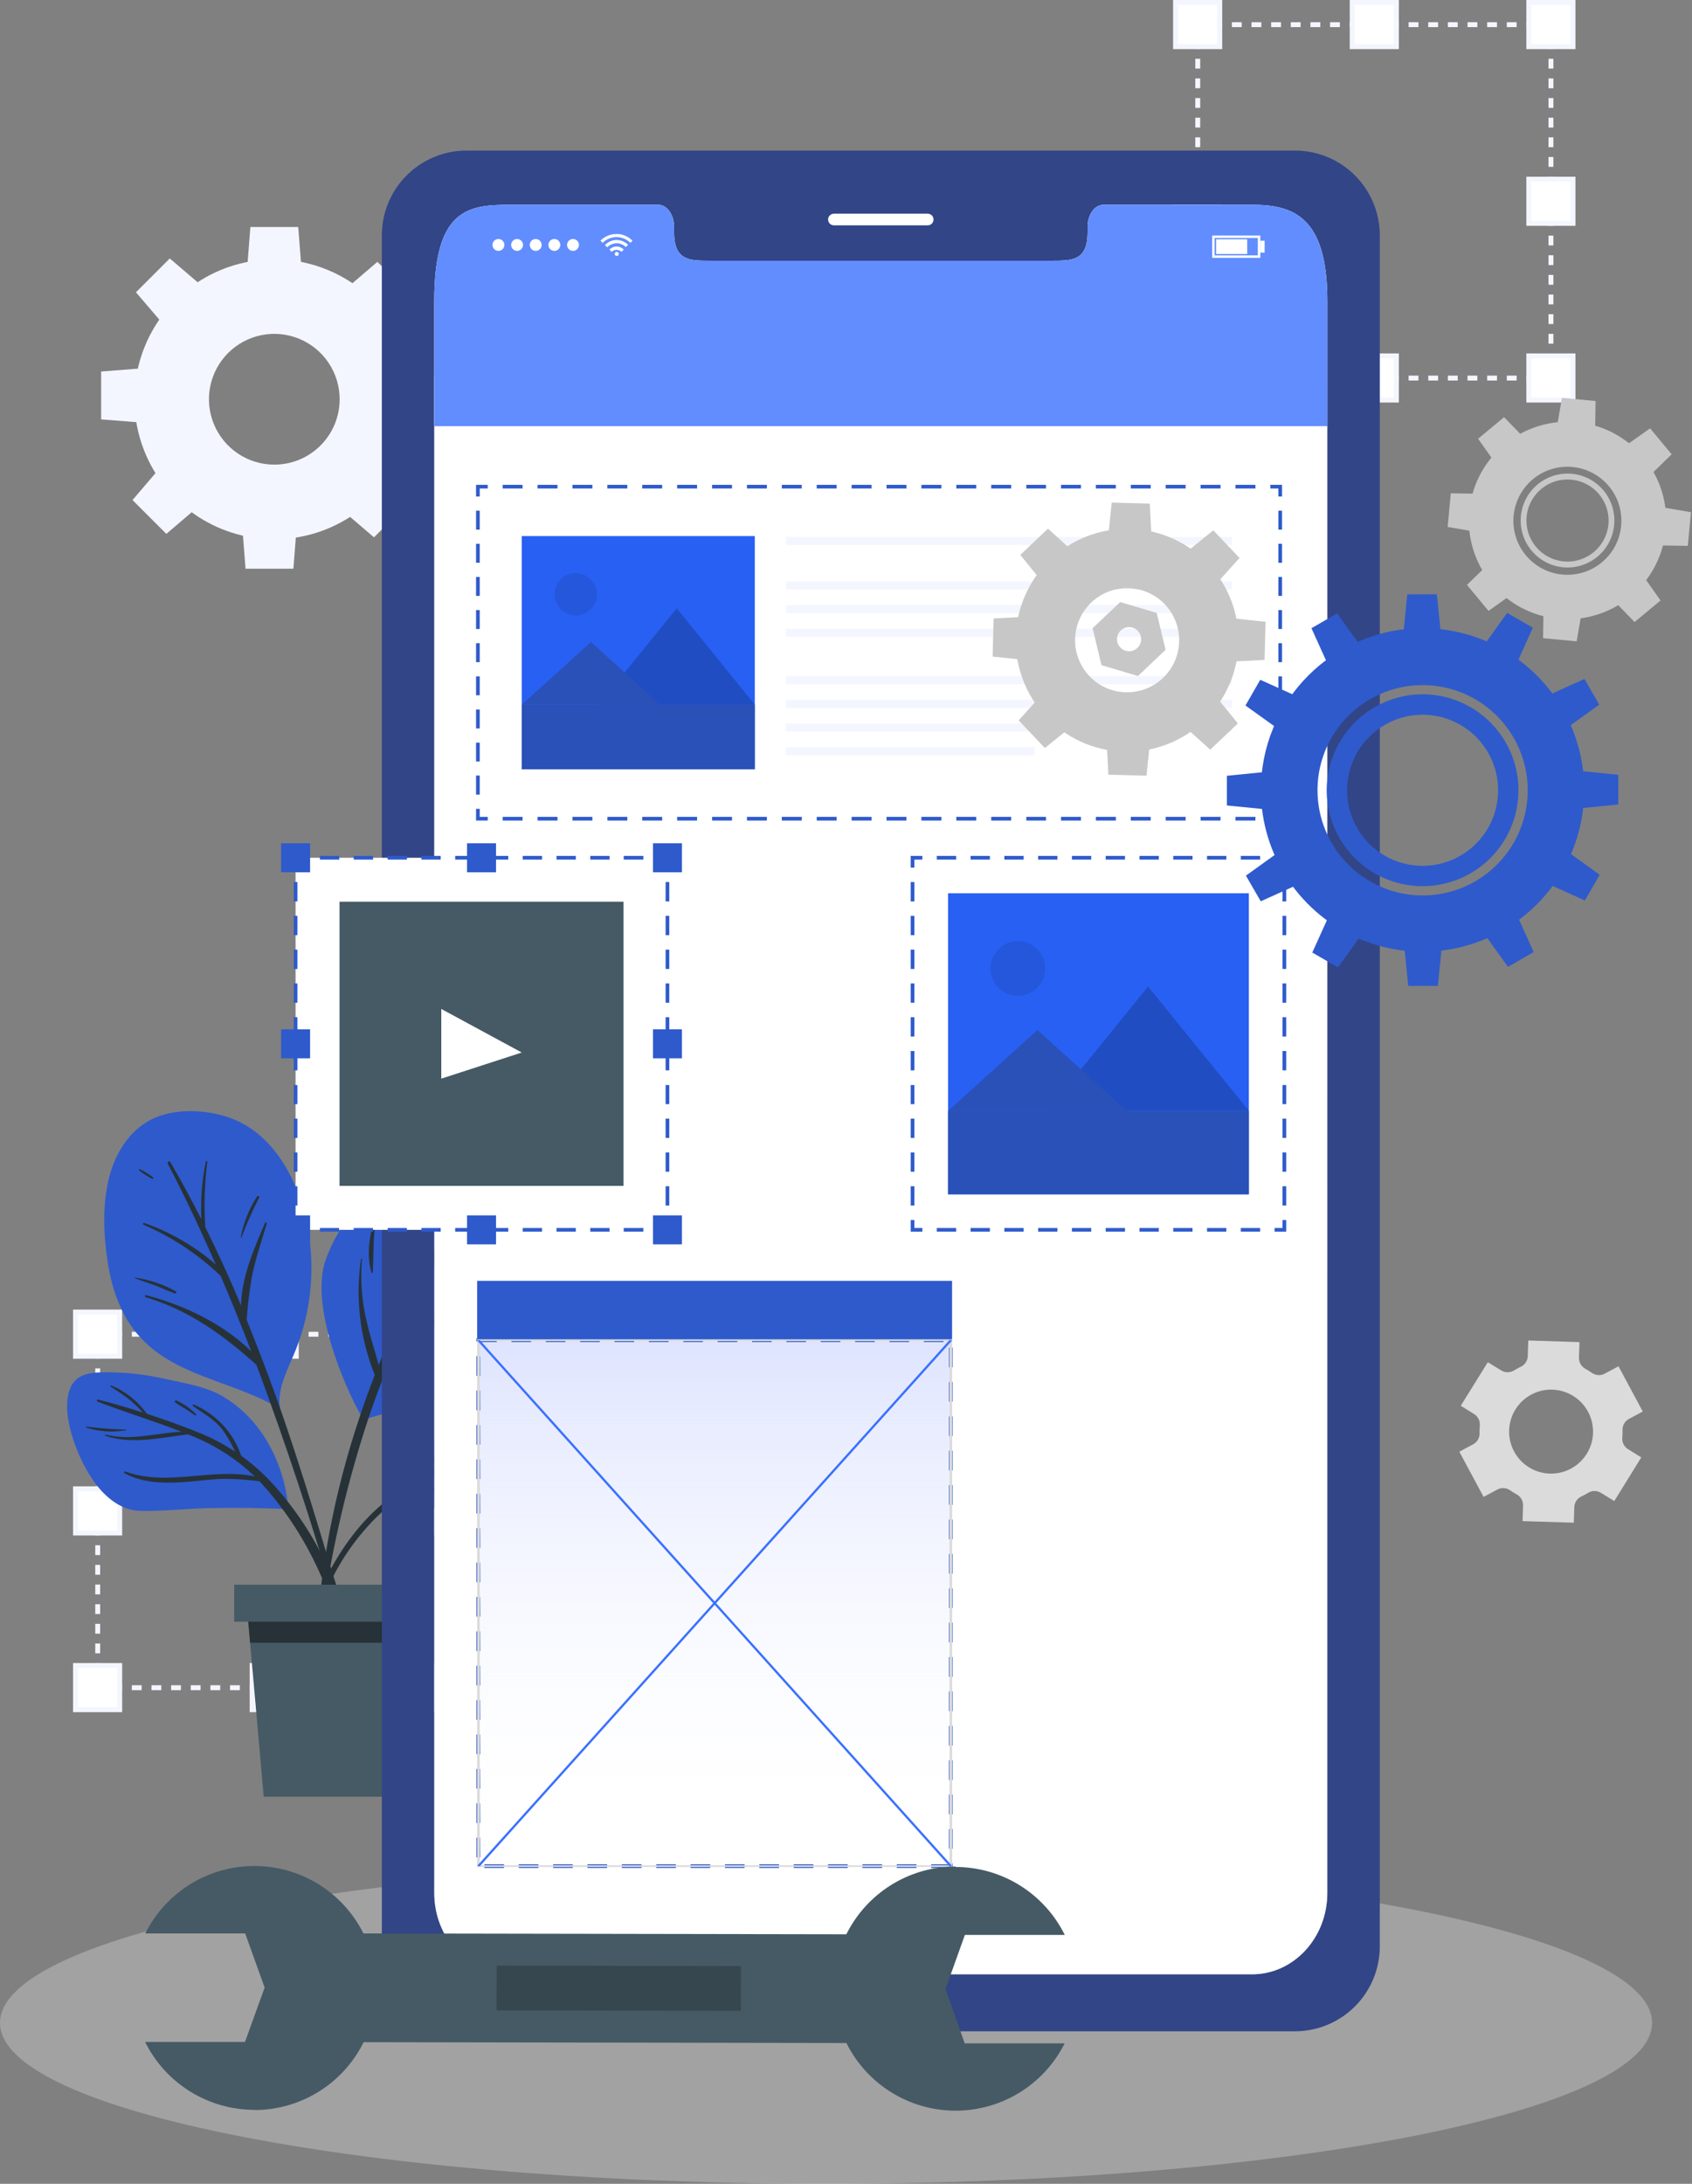 <svg width="445" height="574" viewBox="0 0 445 574" fill="none" xmlns="http://www.w3.org/2000/svg">
<rect x="0" y="0" width="445" height="574" fill="#808080" stroke="none"/>
<path d="M424.56 394.536L431.661 383.07L428.162 380.901C427.658 380.584 427.252 380.134 426.987 379.601C426.723 379.068 426.611 378.472 426.664 377.879C426.731 377.21 426.753 376.537 426.729 375.865C426.711 375.272 426.859 374.687 427.155 374.174C427.452 373.66 427.885 373.24 428.407 372.96L432.049 371.01L425.67 359.118L422.029 361.067C421.507 361.347 420.918 361.475 420.327 361.439C419.737 361.402 419.168 361.202 418.685 360.861C418.132 360.472 417.559 360.114 416.967 359.789C416.445 359.508 416.01 359.088 415.711 358.575C415.413 358.062 415.262 357.477 415.276 356.884L415.405 352.765L401.937 352.339L401.808 356.483C401.782 357.077 401.593 357.652 401.26 358.144C400.927 358.637 400.464 359.027 399.923 359.273C399.626 359.415 399.329 359.557 399.045 359.724C398.761 359.892 398.464 360.034 398.18 360.215C397.677 360.525 397.098 360.689 396.508 360.689C395.917 360.689 395.338 360.525 394.835 360.215L391.297 358.046L384.183 369.499L387.708 371.681C388.21 371.998 388.615 372.449 388.877 372.982C389.14 373.515 389.249 374.111 389.193 374.703C389.133 375.372 389.111 376.045 389.128 376.717C389.143 377.309 388.994 377.893 388.698 378.406C388.402 378.919 387.97 379.34 387.45 379.622L383.808 381.572L390.187 393.451L393.828 391.502C394.351 391.224 394.941 391.098 395.532 391.137C396.122 391.175 396.69 391.378 397.173 391.721C397.722 392.103 398.291 392.456 398.877 392.78C399.402 393.059 399.838 393.478 400.137 393.992C400.435 394.505 400.585 395.092 400.569 395.685L400.439 399.817L413.92 400.23L414.049 396.098C414.076 395.508 414.265 394.937 414.595 394.447C414.926 393.958 415.384 393.568 415.921 393.322L416.825 392.87L417.677 392.38C418.184 392.066 418.767 391.901 419.362 391.901C419.958 391.901 420.541 392.066 421.047 392.38L424.56 394.536ZM413.145 386.027C411.22 387.057 409.033 387.493 406.861 387.281C404.688 387.068 402.627 386.216 400.939 384.833C399.25 383.449 398.01 381.596 397.374 379.507C396.738 377.419 396.736 375.189 397.368 373.099C398 371.009 399.236 369.154 400.922 367.767C402.608 366.38 404.668 365.524 406.84 365.308C409.012 365.091 411.2 365.523 413.127 366.55C415.053 367.576 416.633 369.151 417.664 371.074C418.352 372.352 418.78 373.753 418.925 375.197C419.07 376.641 418.929 378.1 418.509 379.489C418.089 380.878 417.399 382.17 416.479 383.292C415.558 384.414 414.425 385.344 413.145 386.027Z" fill="#DBDBDB"/>
<path d="M72.144 68.164C64.868 68.164 57.755 70.322 51.706 74.364C45.656 78.406 40.941 84.151 38.157 90.874C35.372 97.596 34.644 104.992 36.063 112.128C37.483 119.264 40.986 125.819 46.131 130.964C51.276 136.109 57.831 139.612 64.967 141.032C72.103 142.451 79.499 141.723 86.222 138.938C92.944 136.154 98.689 131.439 102.731 125.389C106.773 119.34 108.931 112.227 108.931 104.951C108.933 100.12 107.982 95.335 106.134 90.871C104.286 86.407 101.576 82.351 98.16 78.935C94.744 75.519 90.688 72.809 86.224 70.961C81.76 69.113 76.975 68.162 72.144 68.164ZM72.144 122.125C68.744 122.125 65.421 121.116 62.594 119.227C59.768 117.338 57.565 114.654 56.264 111.512C54.964 108.371 54.624 104.915 55.288 101.581C55.953 98.247 57.591 95.184 59.996 92.781C62.401 90.378 65.464 88.743 68.799 88.081C72.133 87.419 75.589 87.761 78.73 89.064C81.87 90.367 84.553 92.572 86.44 95.4C88.327 98.228 89.332 101.552 89.33 104.951C89.33 107.208 88.885 109.442 88.022 111.526C87.158 113.611 85.891 115.504 84.295 117.099C82.699 118.694 80.805 119.959 78.72 120.821C76.635 121.684 74.4 122.126 72.144 122.125Z" fill="#F4F6FF"/>
<path d="M79.219 69.688H65.068L65.855 59.668H78.432L79.219 69.688Z" fill="#F4F6FF"/>
<path d="M52.285 74.453L42.29 84.46L35.757 76.828L44.653 67.932L52.285 74.453Z" fill="#F4F6FF"/>
<path d="M36.622 96.868V111.02L26.602 110.233V97.656L36.622 96.868Z" fill="#F4F6FF"/>
<path d="M41.386 123.79L51.394 133.797L43.749 140.331L34.853 131.435L41.386 123.79Z" fill="#F4F6FF"/>
<path d="M63.802 139.466H77.941L77.166 149.486H64.577L63.802 139.466Z" fill="#F4F6FF"/>
<path d="M90.724 134.701L100.731 124.694L107.265 132.338L98.356 141.235L90.724 134.701Z" fill="#F4F6FF"/>
<path d="M106.4 112.286V98.147L116.407 98.921V111.511L106.4 112.286Z" fill="#F4F6FF"/>
<path d="M101.635 85.363L91.628 75.356L99.26 68.823L108.156 77.732L101.635 85.363Z" fill="#F4F6FF"/>
<path d="M408.561 100.019H406.624V98.728H407.27V98.082H408.561V100.019Z" fill="#F4F6FF"/>
<path d="M404.042 100.019H401.46V98.728H404.042V100.019ZM398.877 100.019H396.295V98.728H398.877V100.019ZM393.712 100.019H391.13V98.728H393.712V100.019ZM388.547 100.019H385.965V98.728H388.547V100.019ZM383.382 100.019H380.8V98.728H383.382V100.019ZM378.217 100.019H375.635V98.728H378.217V100.019ZM373.052 100.019H370.47V98.728H373.052V100.019ZM367.888 100.019H365.305V98.728H367.888V100.019ZM362.723 100.019H360.14V98.728H362.723V100.019ZM357.558 100.019H354.975V98.728H357.558V100.019ZM352.393 100.019H349.81V98.728H352.393V100.019ZM347.228 100.019H344.645V98.728H347.228V100.019ZM342.063 100.019H339.48V98.728H342.063V100.019ZM336.898 100.019H334.315V98.728H336.898V100.019ZM331.733 100.019H329.151V98.728H331.733V100.019ZM326.568 100.019H323.986V98.728H326.568V100.019ZM321.403 100.019H318.821V98.728H321.403V100.019Z" fill="#F4F6FF"/>
<path d="M316.303 100.019H314.366V98.082H315.657V98.728H316.303V100.019Z" fill="#F4F6FF"/>
<path d="M315.657 95.499H314.366V92.917H315.657V95.499ZM315.657 90.335H314.366V87.752H315.657V90.335ZM315.657 85.17H314.366V82.587H315.657V85.17ZM315.657 80.005H314.366V77.422H315.657V80.005ZM315.657 74.84H314.366V72.257H315.657V74.84ZM315.657 69.675H314.366V67.092H315.657V69.675ZM315.657 64.51H314.366V61.928H315.657V64.51ZM315.657 59.345H314.366V56.763H315.657V59.345ZM315.657 54.18H314.366V51.598H315.657V54.18ZM315.657 49.015H314.366V46.433H315.657V49.015ZM315.657 43.85H314.366V41.268H315.657V43.85ZM315.657 38.685H314.366V36.103H315.657V38.685ZM315.657 33.52H314.366V30.938H315.657V33.52ZM315.657 28.355H314.366V25.773H315.657V28.355ZM315.657 23.191H314.366V20.608H315.657V23.191ZM315.657 18.026H314.366V15.443H315.657V18.026ZM315.657 12.861H314.366V10.278H315.657V12.861Z" fill="#F4F6FF"/>
<path d="M315.657 7.773H314.366V5.836H316.303V7.128H315.657V7.773Z" fill="#F4F6FF"/>
<path d="M404.042 7.128H401.46V5.836H404.042V7.128ZM398.877 7.128H396.295V5.836H398.877V7.128ZM393.712 7.128H391.13V5.836H393.712V7.128ZM388.547 7.128H385.965V5.836H388.547V7.128ZM383.382 7.128H380.8V5.836H383.382V7.128ZM378.217 7.128H375.635V5.836H378.217V7.128ZM373.052 7.128H370.47V5.836H373.052V7.128ZM367.888 7.128H365.305V5.836H367.888V7.128ZM362.723 7.128H360.14V5.836H362.723V7.128ZM357.558 7.128H354.975V5.836H357.558V7.128ZM352.393 7.128H349.81V5.836H352.393V7.128ZM347.228 7.128H344.645V5.836H347.228V7.128ZM342.063 7.128H339.48V5.836H342.063V7.128ZM336.898 7.128H334.315V5.836H336.898V7.128ZM331.733 7.128H329.151V5.836H331.733V7.128ZM326.568 7.128H323.986V5.836H326.568V7.128ZM321.403 7.128H318.821V5.836H321.403V7.128Z" fill="#F4F6FF"/>
<path d="M408.561 7.773H407.27V7.128H406.624V5.836H408.561V7.773Z" fill="#F4F6FF"/>
<path d="M408.548 95.499H407.257V92.917H408.548V95.499ZM408.548 90.335H407.257V87.752H408.548V90.335ZM408.548 85.17H407.257V82.587H408.548V85.17ZM408.548 80.005H407.257V77.422H408.548V80.005ZM408.548 74.84H407.257V72.257H408.548V74.84ZM408.548 69.675H407.257V67.092H408.548V69.675ZM408.548 64.51H407.257V61.928H408.548V64.51ZM408.548 59.345H407.257V56.763H408.548V59.345ZM408.548 54.18H407.257V51.598H408.548V54.18ZM408.548 49.015H407.257V46.433H408.548V49.015ZM408.548 43.85H407.257V41.268H408.548V43.85ZM408.548 38.685H407.257V36.103H408.548V38.685ZM408.548 33.52H407.257V30.938H408.548V33.52ZM408.548 28.355H407.257V25.773H408.548V28.355ZM408.548 23.191H407.257V20.608H408.548V23.191ZM408.548 18.026H407.257V15.443H408.548V18.026ZM408.548 12.861H407.257V10.278H408.548V12.861Z" fill="#F4F6FF"/>
<path d="M320.809 93.588H309.227V105.171H320.809V93.588Z" fill="white"/>
<path d="M321.442 105.804H308.529V92.891H321.442V105.804ZM309.821 104.512H320.151V94.183H309.821V104.512Z" fill="#F4F6FF"/>
<path d="M320.861 47.143H309.278V58.725H320.861V47.143Z" fill="white"/>
<path d="M321.442 59.358H308.529V46.446H321.442V59.358ZM309.821 58.067H320.151V47.737H309.821V58.067Z" fill="#F4F6FF"/>
<path d="M320.861 0.684H309.278V12.267H320.861V0.684Z" fill="white"/>
<path d="M321.442 12.912H308.529V0H321.442V12.912ZM309.821 11.621H320.151V1.291H309.821V11.621Z" fill="#F4F6FF"/>
<path d="M413.752 93.588H402.17V105.171H413.752V93.588Z" fill="white"/>
<path d="M414.346 105.804H401.434V92.891H414.346V105.804ZM402.725 104.512H413.055V94.183H402.725V104.512Z" fill="#F4F6FF"/>
<path d="M413.752 47.143H402.17V58.725H413.752V47.143Z" fill="white"/>
<path d="M414.346 59.358H401.434V46.446H414.346V59.358ZM402.725 58.067H413.055V47.737H402.725V58.067Z" fill="#F4F6FF"/>
<path d="M413.752 0.684H402.17V12.267H413.752V0.684Z" fill="white"/>
<path d="M414.346 12.912H401.434V0H414.346V12.912ZM402.725 11.621H413.055V1.291H402.725V11.621Z" fill="#F4F6FF"/>
<path d="M367.306 0.684H355.724V12.267H367.306V0.684Z" fill="white"/>
<path d="M367.9 12.912H354.988V0H367.9V12.912ZM356.279 11.621H366.609V1.291H356.279V11.621Z" fill="#F4F6FF"/>
<path d="M367.255 93.588H355.672V105.171H367.255V93.588Z" fill="white"/>
<path d="M367.9 105.804H354.988V92.891H367.9V105.804ZM356.279 104.512H366.609V94.183H356.279V104.512Z" fill="#F4F6FF"/>
<path d="M119.235 444.248H117.298V442.957H117.944V442.312H119.235V444.248Z" fill="#F4F6FF"/>
<path d="M114.728 444.249H112.146V442.957H114.728V444.249ZM109.563 444.249H106.981V442.957H109.563V444.249ZM104.399 444.249H101.816V442.957H104.399V444.249ZM99.234 444.249H96.651V442.957H99.234V444.249ZM94.069 444.249H91.486V442.957H94.069V444.249ZM88.904 444.249H86.321V442.957H88.904V444.249ZM83.739 444.249H81.156V442.957H83.739V444.249ZM78.574 444.249H75.991V442.957H78.574V444.249ZM73.409 444.249H70.826V442.957H73.409V444.249ZM68.244 444.249H65.662V442.957H68.244V444.249ZM63.079 444.249H60.497V442.957H63.079V444.249ZM57.914 444.249H55.332V442.957H57.914V444.249ZM52.749 444.249H50.167V442.957H52.749V444.249ZM47.584 444.249H45.002V442.957H47.584V444.249ZM42.419 444.249H39.837V442.957H42.419V444.249ZM37.255 444.249H34.672V442.957H37.255V444.249ZM32.09 444.249H29.507V442.957H32.09V444.249Z" fill="#F4F6FF"/>
<path d="M26.989 444.248H25.052V442.312H26.344V442.957H26.989V444.248Z" fill="#F4F6FF"/>
<path d="M26.344 439.729H25.052V437.147H26.344V439.729ZM26.344 434.564H25.052V431.982H26.344V434.564ZM26.344 429.399H25.052V426.817H26.344V429.399ZM26.344 424.234H25.052V421.652H26.344V424.234ZM26.344 419.07H25.052V416.487H26.344V419.07ZM26.344 413.905H25.052V411.322H26.344V413.905ZM26.344 408.74H25.052V406.157H26.344V408.74ZM26.344 403.575H25.052V400.992H26.344V403.575ZM26.344 398.41H25.052V395.827H26.344V398.41ZM26.344 393.245H25.052V390.662H26.344V393.245ZM26.344 388.08H25.052V385.497H26.344V388.08ZM26.344 382.915H25.052V380.333H26.344V382.915ZM26.344 377.75H25.052V375.168H26.344V377.75ZM26.344 372.585H25.052V370.003H26.344V372.585ZM26.344 367.42H25.052V364.838H26.344V367.42ZM26.344 362.255H25.052V359.673H26.344V362.255ZM26.344 357.09H25.052V354.508H26.344V357.09Z" fill="#F4F6FF"/>
<path d="M26.344 351.99H25.052V350.053H26.989V351.344H26.344V351.99Z" fill="#F4F6FF"/>
<path d="M114.728 351.344H112.146V350.053H114.728V351.344ZM109.563 351.344H106.981V350.053H109.563V351.344ZM104.399 351.344H101.816V350.053H104.399V351.344ZM99.234 351.344H96.651V350.053H99.234V351.344ZM94.069 351.344H91.486V350.053H94.069V351.344ZM88.904 351.344H86.321V350.053H88.904V351.344ZM83.739 351.344H81.156V350.053H83.739V351.344ZM78.574 351.344H75.991V350.053H78.574V351.344ZM73.409 351.344H70.826V350.053H73.409V351.344ZM68.244 351.344H65.662V350.053H68.244V351.344ZM63.079 351.344H60.497V350.053H63.079V351.344ZM57.914 351.344H55.332V350.053H57.914V351.344ZM52.749 351.344H50.167V350.053H52.749V351.344ZM47.584 351.344H45.002V350.053H47.584V351.344ZM42.419 351.344H39.837V350.053H42.419V351.344ZM37.255 351.344H34.672V350.053H37.255V351.344ZM32.09 351.344H29.507V350.053H32.09V351.344Z" fill="#F4F6FF"/>
<path d="M119.235 351.99H117.944V351.344H117.298V350.053H119.235V351.99Z" fill="#F4F6FF"/>
<path d="M119.235 439.729H117.944V437.147H119.235V439.729ZM119.235 434.564H117.944V431.982H119.235V434.564ZM119.235 429.399H117.944V426.817H119.235V429.399ZM119.235 424.234H117.944V421.652H119.235V424.234ZM119.235 419.07H117.944V416.487H119.235V419.07ZM119.235 413.905H117.944V411.322H119.235V413.905ZM119.235 408.74H117.944V406.157H119.235V408.74ZM119.235 403.575H117.944V400.992H119.235V403.575ZM119.235 398.41H117.944V395.827H119.235V398.41ZM119.235 393.245H117.944V390.662H119.235V393.245ZM119.235 388.08H117.944V385.497H119.235V388.08ZM119.235 382.915H117.944V380.333H119.235V382.915ZM119.235 377.75H117.944V375.168H119.235V377.75ZM119.235 372.585H117.944V370.003H119.235V372.585ZM119.235 367.42H117.944V364.838H119.235V367.42ZM119.235 362.255H117.944V359.673H119.235V362.255ZM119.235 357.09H117.944V354.508H119.235V357.09Z" fill="#F4F6FF"/>
<path d="M31.496 437.805H19.913V449.388H31.496V437.805Z" fill="white"/>
<path d="M32.128 450.033H19.216V437.121H32.128V450.033ZM20.507 448.742H30.837V438.412H20.507V448.742Z" fill="#F4F6FF"/>
<path d="M31.534 391.36H19.952V402.942H31.534V391.36Z" fill="white"/>
<path d="M32.128 403.588H19.216V390.675H32.128V403.588ZM20.507 402.296H30.837V391.967H20.507V402.296Z" fill="#F4F6FF"/>
<path d="M31.534 344.914H19.952V356.496H31.534V344.914Z" fill="white"/>
<path d="M32.128 357.129H19.216V344.217H32.128V357.129ZM20.507 355.838H30.837V345.508H20.507V355.838Z" fill="#F4F6FF"/>
<path d="M124.438 437.805H112.856V449.388H124.438V437.805Z" fill="white"/>
<path d="M125.032 450.033H112.12V437.121H125.032V450.033ZM113.411 448.742H123.741V438.412H113.411V448.742Z" fill="#F4F6FF"/>
<path d="M124.438 391.36H112.856V402.942H124.438V391.36Z" fill="white"/>
<path d="M125.032 403.588H112.12V390.675H125.032V403.588ZM113.411 402.296H123.741V391.967H113.411V402.296Z" fill="#F4F6FF"/>
<path d="M124.438 344.914H112.856V356.496H124.438V344.914Z" fill="white"/>
<path d="M125.032 357.129H112.12V344.217H125.032V357.129ZM113.411 355.838H123.741V345.508H113.411V355.838Z" fill="#F4F6FF"/>
<path d="M77.993 344.914H66.41V356.496H77.993V344.914Z" fill="white"/>
<path d="M78.574 357.129H65.662V344.217H78.574V357.129ZM66.953 355.838H77.283V345.508H66.953V355.838Z" fill="#F4F6FF"/>
<path d="M77.941 437.805H66.359V449.388H77.941V437.805Z" fill="white"/>
<path d="M78.574 450.033H65.662V437.121H78.574V450.033ZM66.953 448.742H77.283V438.412H66.953V448.742Z" fill="#F4F6FF"/>
<path d="M217.251 574C337.235 574 434.502 555.059 434.502 531.693C434.502 508.328 337.235 489.387 217.251 489.387C97.267 489.387 0 508.328 0 531.693C0 555.059 97.267 574 217.251 574Z" fill="#EBEBEB" fill-opacity="0.32"/>
<path d="M81.311 324.99C82.389 332.448 82.003 340.044 80.175 347.354C79.316 350.742 78.172 354.051 76.753 357.245C74.971 361.338 73.112 365.341 73.564 369.822C73.99 370.106 72.505 370.054 72.454 369.628C60.497 362.811 45.144 361.558 35.937 350.415C31.573 345.146 29.365 338.458 28.332 331.769C27.196 324.487 26.886 316.429 28.758 309.25C30.346 303.181 33.923 297.319 39.592 294.349C45.26 291.38 53.188 291.534 59.399 293.458C72.763 297.616 79.413 312.052 81.311 324.99Z" fill="#2E5ACC"/>
<path d="M87.458 413.582C85.818 408.133 84.191 402.697 82.512 397.261C79.233 386.621 75.811 376.033 72.04 365.561C69.768 359.328 67.379 353.113 64.874 346.915C65.148 343.02 65.622 339.141 66.294 335.294C67.302 330.659 68.761 326.178 70.168 321.633C70.258 321.362 69.806 321.207 69.69 321.478C67.004 327.728 63.492 335.682 63.402 343.145C60.484 336.181 57.35 329.316 54.002 322.55C53.617 316.83 53.795 311.087 54.531 305.402C54.531 305.144 54.17 305.067 54.131 305.325C53.105 310.3 52.711 315.384 52.956 320.458C50.373 315.384 47.675 310.374 44.782 305.428C44.524 304.976 43.917 305.428 44.137 305.88C48.643 314.531 52.814 323.376 56.726 332.337C51.212 327.565 44.847 323.877 37.965 321.465C37.668 321.362 37.435 321.801 37.745 321.917C45.256 325.15 52.126 329.702 58.031 335.359C60.845 341.918 63.527 348.529 66.075 355.192C58.586 347.858 48.346 343.029 38.43 340.433C38.094 340.343 38.004 340.86 38.326 340.963C49.805 344.423 58.715 350.918 67.431 358.73C68.455 361.425 69.449 364.128 70.413 366.839C74.124 377.092 77.644 387.421 80.976 397.829C82.551 402.796 84.113 407.78 85.663 412.781C87.341 418.14 88.646 423.808 90.828 428.999C91.034 429.49 91.925 429.374 91.809 428.78C90.615 423.644 89.163 418.571 87.458 413.582Z" fill="#263238"/>
<path d="M67.598 314.505C65.492 317.767 64.04 321.407 63.325 325.223C63.325 325.326 63.467 325.391 63.505 325.287C64.837 321.679 66.398 318.16 68.18 314.751C68.322 314.415 67.805 314.196 67.598 314.505Z" fill="#263238"/>
<path d="M46.255 339.426C42.924 337.575 39.283 336.35 35.511 335.811C35.495 335.818 35.48 335.829 35.47 335.844C35.46 335.859 35.455 335.877 35.455 335.895C35.455 335.913 35.46 335.931 35.47 335.945C35.48 335.96 35.495 335.972 35.511 335.979C37.229 336.689 39.049 337.192 40.793 337.864C42.536 338.535 44.266 339.362 46.035 339.982C46.102 339.989 46.17 339.973 46.228 339.938C46.286 339.903 46.331 339.85 46.356 339.787C46.38 339.724 46.384 339.655 46.366 339.59C46.347 339.525 46.308 339.467 46.255 339.426Z" fill="#263238"/>
<path d="M40.237 309.457C39.157 308.631 37.997 307.913 36.777 307.313C36.756 307.301 36.734 307.292 36.71 307.288C36.686 307.284 36.662 307.285 36.639 307.29C36.592 307.301 36.551 307.33 36.525 307.371C36.499 307.412 36.491 307.462 36.502 307.509C36.513 307.557 36.542 307.598 36.583 307.623C37.647 308.466 38.788 309.205 39.992 309.831C40.211 309.96 40.457 309.599 40.237 309.457Z" fill="#263238"/>
<path d="M121.662 365.638C113.037 368.221 104.373 370.558 95.76 373.089C95.011 373.308 80.433 345.392 85.701 331.007C90.57 317.695 101.713 307.765 115 303.207C121.159 301.115 128.725 299.334 135.22 300.793C141.005 302.084 145.085 306.81 146.97 312.246C149.553 319.632 148.675 328.451 147.28 335.992C146.171 343.071 143.248 349.744 138.797 355.36C134.213 360.809 128.377 363.637 121.662 365.638Z" fill="#2E5ACC"/>
<path d="M134.149 339.103C128.698 341.761 123.046 343.984 117.246 345.753C113.38 346.791 109.609 348.156 105.974 349.834C109.615 341.725 113.605 333.771 117.84 325.907C123.418 324.293 129.268 321.775 133.464 317.837C133.512 317.796 133.542 317.737 133.547 317.674C133.552 317.611 133.531 317.549 133.49 317.501C133.449 317.453 133.391 317.424 133.328 317.419C133.265 317.414 133.202 317.434 133.154 317.475C128.558 320.716 123.496 322.64 118.421 324.861C119.558 322.744 120.716 320.63 121.895 318.521C122.231 317.927 121.417 317.346 121.017 317.914C116.495 324.498 112.406 331.369 108.776 338.484C107.852 332.249 107.554 325.938 107.885 319.645C107.876 319.619 107.86 319.596 107.838 319.58C107.816 319.564 107.789 319.556 107.762 319.556C107.735 319.556 107.709 319.564 107.687 319.58C107.665 319.596 107.648 319.619 107.64 319.645C106.565 326.495 106.635 333.477 107.846 340.304C104.825 346.334 102.074 352.519 99.595 358.782C98.614 355.011 97.336 351.319 96.483 347.522C95.165 342.097 94.729 336.494 95.192 330.93C95.192 330.762 94.973 330.762 94.947 330.93C93.421 341.224 94.669 351.739 98.562 361.39C97.116 365.148 95.747 368.931 94.495 372.727C87.995 392.051 84.147 412.166 83.055 432.524C83.055 432.62 83.093 432.712 83.16 432.78C83.228 432.848 83.32 432.886 83.416 432.886C83.512 432.886 83.604 432.848 83.672 432.78C83.74 432.712 83.778 432.62 83.778 432.524C86.055 412.436 90.382 392.633 96.69 373.424C99.182 365.909 102.062 358.614 105.225 351.473C110.312 349.963 115.387 347.923 120.384 346.192C125.381 344.462 130.262 342.551 134.355 339.336C134.51 339.271 134.342 339.013 134.149 339.103Z" fill="#263238"/>
<path d="M142.193 330.982C136.925 332.867 131.863 335.488 126.698 337.438C126.453 337.528 126.595 337.916 126.84 337.864C132.418 336.715 137.945 334.997 142.425 331.343C142.567 331.149 142.374 330.917 142.193 330.982Z" fill="#263238"/>
<path d="M99.143 319.619C99.208 319.335 98.795 319.18 98.717 319.464C97.271 324.319 96.277 329.471 97.684 334.442C97.684 334.636 98.046 334.649 98.046 334.442C98.304 329.419 98.02 324.551 99.143 319.619Z" fill="#263238"/>
<path d="M120.926 308.437C119.246 310.851 118.439 313.766 118.641 316.701C118.641 316.894 118.938 316.998 118.99 316.778C119.635 314.002 120.707 311.458 121.572 308.76C121.608 308.675 121.611 308.579 121.579 308.493C121.547 308.406 121.484 308.335 121.401 308.294C121.319 308.253 121.224 308.244 121.136 308.271C121.047 308.298 120.973 308.357 120.926 308.437Z" fill="#263238"/>
<path d="M19.126 377.957C21.708 385.975 27.661 397.054 37.203 397.144C43.375 397.209 49.586 396.473 55.758 396.383C62.382 396.279 69.006 396.305 75.617 396.692C76.146 396.692 74.816 376.872 58.908 367.214C54.454 364.502 49.005 363.65 43.956 362.552C38.167 361.183 32.226 360.566 26.279 360.719C22.625 360.861 19.59 361.635 18.286 365.38C16.982 369.125 17.912 374.135 19.126 377.957Z" fill="#2E5ACC"/>
<path d="M25.969 367.911C29.843 368.905 33.717 370.054 37.59 371.281C36.581 370.181 35.512 369.138 34.388 368.156C32.722 366.775 30.889 365.664 29.094 364.45C28.952 364.347 29.094 364.063 29.223 364.141C32.992 365.695 36.246 368.282 38.61 371.604C43.44 373.166 48.23 374.884 52.814 376.769C55.975 378.075 59.002 379.683 61.852 381.572C60.933 379.564 59.831 377.645 58.56 375.839C56.455 373.102 53.602 371.578 50.812 369.628C50.778 369.616 50.747 369.597 50.721 369.571C50.695 369.546 50.675 369.515 50.662 369.481C50.65 369.447 50.645 369.41 50.648 369.374C50.652 369.337 50.663 369.302 50.682 369.271C50.7 369.24 50.725 369.213 50.756 369.193C50.786 369.172 50.82 369.159 50.856 369.154C50.892 369.148 50.929 369.151 50.964 369.162C50.999 369.172 51.031 369.19 51.058 369.215C53.947 370.467 56.543 372.309 58.678 374.624C60.813 376.939 62.44 379.675 63.454 382.657C66.77 385.035 69.803 387.786 72.492 390.856C83.016 402.8 91.305 418.708 91.331 434.926C91.331 435.313 90.712 435.429 90.634 435.029C87.94 419.12 81.008 404.231 70.568 391.928C69.819 391.05 69.045 390.21 68.257 389.345C65.375 388.962 62.474 388.746 59.567 388.7C56.171 388.7 52.814 389.203 49.444 389.474C43.892 389.926 37.758 389.991 32.748 387.202C32.529 387.073 32.671 386.685 32.929 386.776C44.085 390.843 55.797 385.691 66.992 388.067C62.211 383.512 56.612 379.902 50.49 377.427L49.457 377.014C42.29 377.879 34.724 379.739 27.751 377.414C27.71 377.401 27.677 377.372 27.657 377.334C27.637 377.296 27.632 377.251 27.643 377.21C27.655 377.169 27.682 377.133 27.719 377.111C27.756 377.089 27.8 377.082 27.841 377.092C34.582 378.77 41.051 376.653 47.701 376.317C40.457 373.489 33.071 371.255 25.75 368.453C25.324 368.298 25.311 367.743 25.969 367.911Z" fill="#263238"/>
<path d="M22.806 374.974C26.267 375.423 29.75 375.686 33.239 375.762C33.316 375.762 33.342 375.891 33.239 375.904C29.73 376.555 26.113 376.324 22.715 375.232C22.698 375.226 22.683 375.217 22.669 375.205C22.656 375.193 22.645 375.179 22.637 375.162C22.629 375.146 22.625 375.129 22.624 375.111C22.623 375.093 22.625 375.075 22.631 375.058C22.637 375.041 22.646 375.025 22.659 375.012C22.67 374.998 22.685 374.988 22.701 374.98C22.717 374.972 22.735 374.967 22.753 374.966C22.771 374.965 22.789 374.968 22.806 374.974Z" fill="#263238"/>
<path d="M46.358 368.092C48.288 368.956 50.04 370.173 51.523 371.681C51.703 371.836 51.523 372.172 51.264 372.017C50.386 371.384 49.482 370.726 48.578 370.196C47.713 369.71 46.873 369.179 46.061 368.608C46.014 368.56 45.984 368.498 45.976 368.431C45.967 368.364 45.981 368.296 46.014 368.238C46.048 368.18 46.1 368.134 46.162 368.107C46.224 368.081 46.292 368.075 46.358 368.092Z" fill="#263238"/>
<path d="M102.513 393.916C102.397 394.175 102.785 394.42 102.927 394.149C102.986 394.229 103.074 394.284 103.172 394.304C109.553 395.83 116.021 396.964 122.54 397.7C127.796 398.164 133.865 398.448 138.461 395.401C144.698 391.269 148.791 380.203 145.434 373.179C141.444 364.838 129.423 369.37 123.393 372.34C114.128 376.874 106.741 384.508 102.513 393.916Z" fill="#2E5ACC"/>
<path d="M97.852 397.764C101.365 394.374 105.266 391.409 109.473 388.932C112.496 384.146 116.506 380.06 121.236 376.949C121.456 376.795 121.649 377.156 121.443 377.311C117.682 380.322 114.35 383.832 111.539 387.744C116.22 385.18 121.084 382.966 126.091 381.12C127.878 377.803 130.592 375.08 133.903 373.282C133.903 373.282 134.058 373.282 133.994 373.399C131.254 375.471 128.869 377.974 126.931 380.81C129.888 379.7 132.87 378.667 135.853 377.686C136.124 377.595 136.227 378.008 135.969 378.099C130.662 380.178 125.226 382.373 119.958 384.891C126.374 385.908 132.91 385.908 139.326 384.891C139.507 384.891 139.585 385.11 139.404 385.162C132.7 387.142 125.582 387.249 118.822 385.472C115.468 387.101 112.213 388.925 109.073 390.934C111.716 390.719 114.376 390.937 116.949 391.579C121.496 392.637 126.149 393.166 130.817 393.154C130.985 393.154 131.037 393.439 130.817 393.464C122.773 394.846 115.18 391.192 107.201 392.173C104.268 394.148 101.512 396.373 98.963 398.823C93.991 403.789 89.896 409.561 86.851 415.893C83.494 422.724 81.686 429.967 78.961 437.018C78.936 437.074 78.89 437.119 78.834 437.145C78.778 437.17 78.714 437.175 78.655 437.158C78.595 437.141 78.544 437.103 78.51 437.051C78.477 436.999 78.463 436.937 78.471 436.876C80.795 423.021 87.716 407.681 97.852 397.764Z" fill="#263238"/>
<path d="M122.101 378.693C122.636 377.746 123.336 376.902 124.167 376.201C124.86 375.462 125.683 374.858 126.595 374.419C126.672 374.419 126.711 374.496 126.672 374.548C126.014 375.297 125.097 375.839 124.374 376.562C123.651 377.285 123.083 378.124 122.347 378.835C122.328 378.867 122.297 378.891 122.261 378.901C122.224 378.91 122.186 378.905 122.153 378.886C122.121 378.867 122.097 378.837 122.087 378.8C122.077 378.764 122.083 378.725 122.101 378.693Z" fill="#263238"/>
<path d="M135.362 383.005C136.563 382.708 137.816 382.734 139.029 382.489C140.243 382.244 141.405 381.792 142.593 381.417C142.748 381.417 142.839 381.598 142.697 381.688C140.501 383.034 137.926 383.628 135.362 383.38C135.321 383.369 135.285 383.345 135.258 383.311C135.232 383.277 135.218 383.235 135.218 383.193C135.218 383.15 135.232 383.108 135.258 383.074C135.285 383.041 135.321 383.016 135.362 383.005Z" fill="#263238"/>
<path d="M64.719 419.793L65.778 431.775L69.355 472.242H101.054L105.522 431.775L106.852 419.793H64.719Z" fill="#455A64"/>
<path d="M64.719 419.793L65.778 431.775H105.522L106.852 419.793H64.719Z" fill="#263238"/>
<path d="M61.581 426.249H109.99V416.526H61.581V426.249Z" fill="#455A64"/>
<path d="M340.797 39.576H122.502C119.575 39.603 116.682 40.206 113.989 41.352C111.295 42.497 108.853 44.161 106.803 46.25C104.753 48.338 103.134 50.81 102.039 53.525C100.944 56.239 100.394 59.143 100.422 62.069V511.418C100.37 517.328 102.667 523.017 106.807 527.235C110.947 531.452 116.592 533.854 122.502 533.912H340.797C346.705 533.85 352.348 531.45 356.489 527.236C360.63 523.022 362.932 517.339 362.89 511.431V62.069C362.939 56.158 360.639 50.47 356.497 46.253C352.355 42.035 346.708 39.634 340.797 39.576ZM349.087 497.538C349.087 509.365 340.229 518.933 329.305 518.933H134.019C123.07 518.933 114.212 509.365 114.212 497.538V79.101C114.212 55.007 123.07 53.831 134.019 53.831H173.144C175.416 53.831 177.276 56.414 177.276 59.616V60.998C177.276 68.5 181.382 68.526 186.418 68.526H276.881C281.969 68.526 286.049 68.526 286.049 60.998V59.616C286.049 56.414 287.883 53.831 290.194 53.831H329.318C340.242 53.831 349.1 57.034 349.1 79.101L349.087 497.538Z" fill="#324587"/>
<path d="M349.087 79.101V497.538C349.087 509.365 340.229 518.933 329.305 518.933H134.019C123.07 518.933 114.212 509.365 114.212 497.538V79.101C114.212 55.007 123.07 53.831 134.019 53.831H173.144C175.416 53.831 177.276 56.414 177.276 59.616V60.998C177.276 68.5 181.382 68.526 186.418 68.526H276.881C281.969 68.526 286.049 68.526 286.049 60.998V59.616C286.049 56.414 287.883 53.831 290.194 53.831H329.318C340.229 53.831 349.087 57.034 349.087 79.101Z" fill="white"/>
<path d="M349.087 79.101V112.027H114.212V79.101C114.212 55.007 123.07 53.831 134.019 53.831H173.144C175.416 53.831 177.276 56.414 177.276 59.616V60.998C177.276 68.5 181.382 68.526 186.418 68.526H276.881C281.969 68.526 286.049 68.526 286.049 60.998V59.616C286.049 56.414 287.883 53.831 290.194 53.831H329.318C340.229 53.831 349.087 57.034 349.087 79.101Z" fill="#618DFF"/>
<path d="M166.378 63.232C166.261 63.361 166.132 63.477 166.003 63.606L165.797 63.826C164.828 62.86 163.517 62.317 162.149 62.317C160.781 62.317 159.469 62.86 158.501 63.826C158.437 63.826 158.372 63.684 158.295 63.619L157.933 63.245C158.088 63.102 158.243 62.947 158.411 62.818C158.747 62.539 159.116 62.3 159.508 62.108C159.975 61.88 160.47 61.715 160.98 61.618L161.716 61.527H162.349H162.853C163.295 61.581 163.728 61.689 164.144 61.85C164.457 61.961 164.759 62.099 165.048 62.263C165.356 62.44 165.646 62.648 165.913 62.883L166.313 63.232H166.378Z" fill="white"/>
<path d="M159.702 65.014C159.508 64.807 159.302 64.613 159.108 64.42C159.749 63.728 160.604 63.273 161.536 63.128C162.197 63.034 162.871 63.094 163.506 63.305C164.14 63.515 164.716 63.87 165.19 64.342L164.596 64.936C163.943 64.289 163.061 63.927 162.142 63.929C161.684 63.938 161.232 64.038 160.812 64.224C160.393 64.411 160.016 64.679 159.702 65.014Z" fill="white"/>
<path d="M164.041 65.608L163.447 66.201C163.279 66.031 163.077 65.897 162.855 65.808C162.633 65.719 162.395 65.677 162.155 65.685C161.916 65.679 161.679 65.722 161.457 65.811C161.235 65.9 161.033 66.033 160.864 66.201L160.283 65.608C160.524 65.352 160.816 65.148 161.139 65.008C161.462 64.869 161.81 64.797 162.162 64.797C162.514 64.797 162.862 64.869 163.185 65.008C163.508 65.148 163.799 65.352 164.041 65.608Z" fill="white"/>
<path d="M162.749 66.744C162.749 66.814 162.735 66.884 162.708 66.949C162.68 67.014 162.64 67.073 162.59 67.123C162.539 67.172 162.479 67.211 162.414 67.237C162.348 67.263 162.278 67.275 162.207 67.273C162.067 67.273 161.932 67.218 161.833 67.118C161.733 67.019 161.678 66.884 161.678 66.744C161.676 66.673 161.688 66.603 161.714 66.537C161.74 66.472 161.779 66.412 161.828 66.361C161.877 66.311 161.936 66.27 162.001 66.243C162.067 66.216 162.136 66.201 162.207 66.201C162.351 66.201 162.489 66.259 162.591 66.36C162.692 66.462 162.749 66.6 162.749 66.744Z" fill="white"/>
<path d="M129.526 64.394C129.523 64.084 129.613 63.781 129.783 63.522C129.953 63.264 130.196 63.061 130.481 62.941C130.767 62.821 131.081 62.788 131.385 62.847C131.689 62.906 131.969 63.053 132.188 63.272C132.408 63.489 132.558 63.768 132.62 64.071C132.681 64.375 132.651 64.689 132.533 64.976C132.415 65.262 132.215 65.507 131.958 65.679C131.7 65.851 131.398 65.943 131.088 65.943C130.676 65.943 130.281 65.78 129.988 65.49C129.695 65.2 129.529 64.806 129.526 64.394Z" fill="white"/>
<path d="M134.433 64.394C134.43 64.084 134.52 63.78 134.69 63.521C134.861 63.262 135.105 63.06 135.391 62.94C135.677 62.82 135.992 62.788 136.297 62.848C136.601 62.908 136.88 63.057 137.1 63.276C137.319 63.495 137.468 63.775 137.528 64.079C137.588 64.383 137.556 64.699 137.436 64.985C137.316 65.271 137.114 65.515 136.855 65.685C136.596 65.856 136.292 65.946 135.982 65.943C135.572 65.94 135.18 65.775 134.89 65.486C134.6 65.196 134.436 64.804 134.433 64.394Z" fill="white"/>
<path d="M139.326 64.394C139.324 64.084 139.413 63.781 139.583 63.522C139.754 63.264 139.997 63.061 140.282 62.941C140.567 62.821 140.882 62.788 141.186 62.847C141.49 62.906 141.769 63.053 141.989 63.272C142.209 63.489 142.359 63.768 142.42 64.071C142.482 64.375 142.451 64.689 142.334 64.976C142.216 65.262 142.015 65.507 141.758 65.679C141.501 65.851 141.198 65.943 140.889 65.943C140.477 65.943 140.081 65.78 139.789 65.49C139.496 65.2 139.33 64.806 139.326 64.394Z" fill="white"/>
<path d="M144.233 64.394C144.231 64.084 144.32 63.781 144.49 63.522C144.66 63.264 144.903 63.061 145.189 62.941C145.474 62.821 145.788 62.788 146.092 62.847C146.396 62.906 146.676 63.053 146.896 63.272C147.116 63.489 147.266 63.768 147.327 64.071C147.388 64.375 147.358 64.689 147.24 64.976C147.122 65.262 146.922 65.507 146.665 65.679C146.408 65.851 146.105 65.943 145.796 65.943C145.383 65.943 144.988 65.78 144.695 65.49C144.403 65.2 144.237 64.806 144.233 64.394Z" fill="white"/>
<path d="M149.14 64.394C149.137 64.084 149.227 63.78 149.398 63.521C149.568 63.262 149.812 63.06 150.098 62.94C150.384 62.82 150.7 62.788 151.004 62.848C151.308 62.908 151.588 63.057 151.807 63.276C152.026 63.495 152.175 63.775 152.235 64.079C152.295 64.383 152.263 64.699 152.143 64.985C152.023 65.271 151.821 65.515 151.562 65.685C151.303 65.856 150.999 65.946 150.689 65.943C150.279 65.94 149.887 65.775 149.597 65.486C149.308 65.196 149.143 64.804 149.14 64.394Z" fill="white"/>
<path d="M331.462 67.777H318.795V61.902H331.462V67.777ZM319.44 67.131H330.816V62.547H319.44V67.131Z" fill="white"/>
<path d="M328.014 62.896H319.841V66.77H328.014V62.896Z" fill="white"/>
<path d="M332.598 63.27H331.475V66.408H332.598V63.27Z" fill="white"/>
<path d="M243.994 59.229H219.318C219.117 59.229 218.918 59.189 218.732 59.112C218.546 59.034 218.378 58.921 218.236 58.778C218.095 58.635 217.983 58.466 217.907 58.279C217.831 58.093 217.793 57.893 217.795 57.692C217.795 57.288 217.955 56.901 218.241 56.615C218.527 56.329 218.914 56.169 219.318 56.169H243.994C244.398 56.169 244.785 56.329 245.071 56.615C245.357 56.901 245.517 57.288 245.517 57.692C245.519 57.893 245.481 58.093 245.405 58.279C245.329 58.466 245.217 58.635 245.076 58.778C244.934 58.921 244.765 59.034 244.58 59.112C244.394 59.189 244.195 59.229 243.994 59.229Z" fill="white"/>
<path d="M337.802 225.462H240.004V323.26H337.802V225.462Z" fill="white"/>
<path d="M338.279 323.738H335.219V322.769H337.311V320.678H338.279V323.738Z" fill="#2E5ACC"/>
<path d="M331.41 323.738H326.336V322.769H331.41V323.738ZM322.526 323.738H317.452V322.769H322.526V323.738ZM313.643 323.738H308.568V322.769H313.643V323.738ZM304.759 323.738H299.684V322.769H304.785L304.759 323.738ZM295.875 323.738H290.801V322.769H295.875V323.738ZM286.992 323.738H281.917V322.769H286.992V323.738ZM278.108 323.738H273.033V322.769H278.108V323.738ZM269.224 323.738H264.15V322.769H269.224V323.738ZM260.341 323.738H255.266V322.769H260.341V323.738ZM251.47 323.738H246.382V322.769H251.47V323.738Z" fill="#2E5ACC"/>
<path d="M242.586 323.738H239.513V320.678H240.482V322.769H242.586V323.738Z" fill="#2E5ACC"/>
<path d="M240.482 316.868H239.513V311.794H240.482V316.868ZM240.482 307.985H239.513V302.91H240.482V307.985ZM240.482 299.101H239.513V294.027H240.482V299.101ZM240.482 290.217H239.513V285.195H240.482V290.217ZM240.482 281.334H239.513V276.259H240.482V281.334ZM240.482 272.45H239.513V267.376H240.482V272.45ZM240.482 263.566H239.513V258.492H240.482V263.566ZM240.482 254.683H239.513V249.608H240.482V254.683ZM240.482 245.799H239.513V240.724H240.482V245.799ZM240.482 236.928H239.513V231.841H240.482V236.928Z" fill="#2E5ACC"/>
<path d="M240.482 228.045H239.513V224.971H242.586V225.94H240.482V228.045Z" fill="#2E5ACC"/>
<path d="M331.41 225.94H326.336V224.971H331.41V225.94ZM322.526 225.94H317.452V224.971H322.526V225.94ZM313.643 225.94H308.568V224.971H313.643V225.94ZM304.759 225.94H299.684V224.971H304.785L304.759 225.94ZM295.875 225.94H290.801V224.971H295.875V225.94ZM286.992 225.94H281.917V224.971H286.992V225.94ZM278.108 225.94H273.033V224.971H278.108V225.94ZM269.224 225.94H264.15V224.971H269.224V225.94ZM260.341 225.94H255.266V224.971H260.341V225.94ZM251.47 225.94H246.382V224.971H251.47V225.94Z" fill="#2E5ACC"/>
<path d="M338.279 228.045H337.311V225.94H335.219V224.971H338.279V228.045Z" fill="#2E5ACC"/>
<path d="M338.279 316.868H337.311V311.794H338.279V316.868ZM338.279 307.985H337.311V302.91H338.279V307.985ZM338.279 299.101H337.311V294.027H338.279V299.101ZM338.279 290.217H337.311V285.195H338.279V290.217ZM338.279 281.334H337.311V276.259H338.279V281.334ZM338.279 272.45H337.311V267.376H338.279V272.45ZM338.279 263.566H337.311V258.492H338.279V263.566ZM338.279 254.683H337.311V249.608H338.279V254.683ZM338.279 245.799H337.311V240.724H338.279V245.799ZM338.279 236.928H337.311V231.841H338.279V236.928Z" fill="#2E5ACC"/>
<path d="M249.339 313.911H328.453V234.798H249.339V313.911Z" fill="#2860F3"/>
<path opacity="0.1" d="M260.651 253.146C260.348 254.66 260.54 256.231 261.199 257.626C261.858 259.022 262.949 260.169 264.31 260.897C265.671 261.626 267.23 261.897 268.757 261.671C270.284 261.444 271.697 260.733 272.789 259.642C273.88 258.55 274.592 257.137 274.818 255.61C275.044 254.083 274.773 252.524 274.044 251.163C273.316 249.802 272.169 248.711 270.773 248.052C269.378 247.393 267.807 247.201 266.293 247.503C264.901 247.783 263.623 248.468 262.619 249.472C261.615 250.476 260.931 251.754 260.651 253.146Z" fill="black"/>
<g opacity="0.2">
<path d="M275.448 291.973H328.453L301.944 259.305L275.448 291.973Z" fill="black"/>
</g>
<path d="M249.339 292.012H296.353L272.853 270.733L249.339 292.012Z" fill="#2E5ACC"/>
<g opacity="0.1">
<path d="M249.339 292.012H296.353L272.853 270.733L249.339 292.012Z" fill="black"/>
</g>
<path d="M328.453 292.012H249.339V313.912H328.453V292.012Z" fill="#2E5ACC"/>
<g opacity="0.1">
<path d="M328.453 292.012H249.339V313.912H328.453V292.012Z" fill="black"/>
</g>
<path d="M336.704 127.922H125.691V215.184H336.704V127.922Z" fill="white"/>
<path d="M337.182 215.675H334.109V214.706H336.213V212.601H337.182V215.675Z" fill="#2E5ACC"/>
<path d="M330.183 215.675H324.928V214.706H330.183V215.675ZM321.003 215.675H315.76V214.706H321.003V215.675ZM311.822 215.675H306.58V214.706H311.822V215.675ZM302.641 215.675H297.399V214.706H302.641V215.675ZM293.474 215.675H288.218V214.706H293.474V215.675ZM284.293 215.675H279.051V214.706H284.293V215.675ZM275.112 215.675H269.922V214.706H275.087L275.112 215.675ZM265.932 215.675H260.689V214.706H265.932V215.675ZM256.751 215.675H251.509V214.706H256.751V215.675ZM247.583 215.675H242.328V214.706H247.583V215.675ZM238.403 215.675H233.16V214.706H238.403V215.675ZM229.222 215.675H223.98V214.706H229.222V215.675ZM220.041 215.675H214.799V214.706H220.041V215.675ZM210.874 215.675H205.618V214.706H210.874V215.675ZM201.693 215.675H196.45V214.706H201.693V215.675ZM192.512 215.675H187.283V214.706H192.525L192.512 215.675ZM183.332 215.675H178.089V214.706H183.332V215.675ZM174.151 215.675H168.908V214.706H174.151V215.675ZM164.983 215.675H159.741V214.706H164.983V215.675ZM155.802 215.675H150.56V214.706H155.802V215.675ZM146.622 215.675H141.379V214.706H146.622V215.675ZM137.441 215.675H132.199V214.706H137.441V215.675Z" fill="#2E5ACC"/>
<path d="M128.274 215.675H125.2V212.601H126.169V214.706H128.274V215.675Z" fill="#2E5ACC"/>
<path d="M126.169 208.87H125.2V203.847H126.169V208.87ZM126.169 200.167H125.2V195.196H126.169V200.167ZM126.169 191.464H125.2V186.48H126.169V191.464ZM126.169 182.748H125.2V177.777H126.169V182.748ZM126.169 174.045H125.2V169.061H126.169V174.045ZM126.169 165.329H125.2V160.358H126.169V165.329ZM126.169 156.626H125.2V151.655H126.169V156.626ZM126.169 147.924H125.2V142.939H126.169V147.924ZM126.169 139.208H125.2V134.237H126.169V139.208Z" fill="#2E5ACC"/>
<path d="M126.169 130.505H125.2V127.432H128.274V128.4H126.169V130.505Z" fill="#2E5ACC"/>
<path d="M330.183 128.4H324.928V127.432H330.183V128.4ZM321.003 128.4H315.76V127.432H321.003V128.4ZM311.822 128.4H306.58V127.432H311.822V128.4ZM302.641 128.4H297.399V127.432H302.641V128.4ZM293.461 128.4H288.218V127.432H293.461V128.4ZM284.293 128.4H279.051V127.432H284.293V128.4ZM275.112 128.4H269.922V127.432H275.087L275.112 128.4ZM265.932 128.4H260.689V127.432H265.932V128.4ZM256.751 128.4H251.509V127.432H256.751V128.4ZM247.583 128.4H242.328V127.432H247.583V128.4ZM238.403 128.4H233.16V127.432H238.403V128.4ZM229.222 128.4H223.98V127.432H229.222V128.4ZM220.041 128.4H214.799V127.432H220.041V128.4ZM210.861 128.4H205.618V127.432H210.861V128.4ZM201.693 128.4H196.45V127.432H201.693V128.4ZM192.512 128.4H187.283V127.432H192.525L192.512 128.4ZM183.332 128.4H178.089V127.432H183.332V128.4ZM174.151 128.4H168.908V127.432H174.151V128.4ZM164.983 128.4H159.728V127.432H164.983V128.4ZM155.802 128.4H150.56V127.432H155.802V128.4ZM146.622 128.4H141.379V127.432H146.622V128.4ZM137.441 128.4H132.199V127.432H137.441V128.4Z" fill="#2E5ACC"/>
<path d="M337.182 130.505H336.213V128.4H334.109V127.432H337.182V130.505Z" fill="#2E5ACC"/>
<path d="M337.182 208.87H336.214V203.847H337.182V208.87ZM337.182 200.167H336.214V195.196H337.182V200.167ZM337.182 191.464H336.214V186.48H337.182V191.464ZM337.182 182.748H336.214V177.777H337.182V182.748ZM337.182 174.045H336.214V169.061H337.182V174.045ZM337.182 165.329H336.214V160.358H337.182V165.329ZM337.182 156.626H336.214V151.655H337.182V156.626ZM337.182 147.924H336.214V142.939H337.182V147.924ZM337.182 139.208H336.214V134.237H337.182V139.208Z" fill="#2E5ACC"/>
<path d="M137.222 202.194H198.517V140.899H137.222V202.194Z" fill="#2860F3"/>
<path opacity="0.1" d="M145.963 155.129C145.731 156.3 145.882 157.514 146.393 158.593C146.904 159.671 147.748 160.557 148.801 161.119C149.854 161.682 151.059 161.891 152.24 161.715C153.421 161.54 154.514 160.99 155.358 160.146C156.202 159.302 156.752 158.209 156.927 157.028C157.103 155.847 156.894 154.642 156.331 153.589C155.769 152.536 154.883 151.692 153.805 151.181C152.726 150.67 151.511 150.519 150.341 150.751C149.26 150.967 148.268 151.498 147.489 152.277C146.71 153.056 146.179 154.048 145.963 155.129Z" fill="black"/>
<g opacity="0.2">
<path d="M157.443 185.214H198.517L177.973 159.893L157.443 185.214Z" fill="black"/>
</g>
<path d="M137.222 185.227H173.647L155.428 168.751L137.222 185.227Z" fill="#2E5ACC"/>
<g opacity="0.1">
<path d="M137.222 185.227H173.647L155.428 168.751L137.222 185.227Z" fill="black"/>
</g>
<path d="M198.516 185.227H137.222V202.194H198.516V185.227Z" fill="#2E5ACC"/>
<g opacity="0.1">
<path d="M198.516 185.227H137.222V202.194H198.516V185.227Z" fill="black"/>
</g>
<path d="M323.998 141.119H206.716V143.262H323.998V141.119Z" fill="#F4F6FF"/>
<path d="M323.998 152.817H206.716V154.961H323.998V152.817Z" fill="#F4F6FF"/>
<path d="M323.998 159.041H206.716V161.185H323.998V159.041Z" fill="#F4F6FF"/>
<path d="M323.998 165.265H206.716V167.408H323.998V165.265Z" fill="#F4F6FF"/>
<path d="M323.998 177.712H206.716V179.856H323.998V177.712Z" fill="#F4F6FF"/>
<path d="M323.998 183.936H206.716V186.08H323.998V183.936Z" fill="#F4F6FF"/>
<path d="M323.998 190.16H206.716V192.303H323.998V190.16Z" fill="#F4F6FF"/>
<path d="M272.117 196.396H206.716V198.54H272.117V196.396Z" fill="#F4F6FF"/>
<path d="M175.533 225.462H77.735V323.26H175.533V225.462Z" fill="white"/>
<path d="M176.023 323.738H172.95V322.769H175.055V320.678H176.023V323.738Z" fill="#2E5ACC"/>
<path d="M169.206 323.738H164.041V322.769H169.206V323.738ZM160.322 323.738H155.247V322.769H160.322V323.738ZM151.438 323.738H146.364V322.769H151.438V323.738ZM142.554 323.738H137.48V322.769H142.554V323.738ZM133.671 323.738H128.596V322.769H133.671V323.738ZM124.787 323.738H119.713V322.769H124.787V323.738ZM115.903 323.738H110.829V322.769H115.903V323.738ZM107.02 323.738H101.945V322.769H107.02V323.738ZM98.136 323.738H93.023V322.769H98.097L98.136 323.738ZM89.252 323.738H84.126V322.769H89.149L89.252 323.738Z" fill="#2E5ACC"/>
<path d="M80.317 323.738H77.257V320.678H78.225V322.769H80.317V323.738Z" fill="#2E5ACC"/>
<path d="M78.225 316.868H77.257V311.794H78.225V316.868ZM78.225 307.985H77.257V302.91H78.225V307.985ZM78.225 299.101H77.257V294.027H78.225V299.101ZM78.225 290.217H77.257V285.195H78.225V290.217ZM78.225 281.334H77.257V276.259H78.225V281.334ZM78.225 272.45H77.257V267.376H78.225V272.45ZM78.225 263.566H77.257V258.492H78.225V263.566ZM78.225 254.683H77.257V249.608H78.225V254.683ZM78.225 245.799H77.257V240.724H78.225V245.799ZM78.225 236.928H77.257V231.841H78.225V236.928Z" fill="#2E5ACC"/>
<path d="M78.225 228.045H77.257V224.971H80.317V225.94H78.225V228.045Z" fill="#2E5ACC"/>
<path d="M169.206 225.94H164.041V224.971H169.206V225.94ZM160.322 225.94H155.247V224.971H160.322V225.94ZM151.438 225.94H146.364V224.971H151.438V225.94ZM142.554 225.94H137.48V224.971H142.554V225.94ZM133.671 225.94H128.596V224.971H133.671V225.94ZM124.787 225.94H119.713V224.971H124.787V225.94ZM115.903 225.94H110.829V224.971H115.903V225.94ZM107.02 225.94H101.945V224.971H107.02V225.94ZM98.136 225.94H93.023V224.971H98.097L98.136 225.94ZM89.252 225.94H84.126V224.971H89.149L89.252 225.94Z" fill="#2E5ACC"/>
<path d="M176.023 228.045H175.055V225.94H172.95V224.971H176.023V228.045Z" fill="#2E5ACC"/>
<path d="M176.023 316.868H175.055V311.794H176.023V316.868ZM176.023 307.985H175.055V302.91H176.023V307.985ZM176.023 299.101H175.055V294.027H176.023V299.101ZM176.023 290.217H175.055V285.195H176.023V290.217ZM176.023 281.334H175.055V276.259H176.023V281.334ZM176.023 272.45H175.055V267.376H176.023V272.45ZM176.023 263.566H175.055V258.492H176.023V263.566ZM176.023 254.683H175.055V249.608H176.023V254.683ZM176.023 245.799H175.055V240.724H176.023V245.799ZM176.023 236.928H175.055V231.841H176.023V236.928Z" fill="#2E5ACC"/>
<path d="M81.557 221.653H73.938V229.271H81.557V221.653Z" fill="#2E5ACC"/>
<path d="M130.456 221.653H122.837V229.271H130.456V221.653Z" fill="#2E5ACC"/>
<path d="M179.355 221.653H171.736V229.271H179.355V221.653Z" fill="#2E5ACC"/>
<path d="M81.557 319.451H73.938V327.069H81.557V319.451Z" fill="#2E5ACC"/>
<path d="M130.456 319.451H122.837V327.069H130.456V319.451Z" fill="#2E5ACC"/>
<path d="M179.355 319.451H171.736V327.069H179.355V319.451Z" fill="#2E5ACC"/>
<path d="M81.557 270.552H73.938V278.17H81.557V270.552Z" fill="#2E5ACC"/>
<path d="M179.355 270.552H171.736V278.17H179.355V270.552Z" fill="#2E5ACC"/>
<path d="M163.989 237.006H89.291V311.704H163.989V237.006Z" fill="#455A64"/>
<path d="M116.058 283.516V265.193L137.222 276.647L116.058 283.516Z" fill="white"/>
<path d="M250.398 336.663H125.497V352.313H250.398V336.663Z" fill="#2E5ACC"/>
<path d="M250.076 352.261H125.833V490.5H250.076V352.261Z" fill="url(#paint0_linear_2162_1209)"/>
<path d="M250.553 490.978H244.898V490.01H249.585V489.79H250.553V490.978ZM241.024 490.978H235.859V490.01H241.024V490.978ZM231.985 490.978H226.82V490.01H231.985V490.978ZM222.947 490.978H217.782V490.01H222.947V490.978ZM213.908 490.978H208.743V490.01H213.908V490.978ZM204.869 490.978H199.704V490.01H204.869V490.978ZM195.831 490.978H190.666V490.01H195.831V490.978ZM186.792 490.978H181.627V490.01H186.792V490.978ZM177.753 490.978H172.589V490.01H177.753V490.978ZM168.715 490.978H163.55V490.01H168.715V490.978ZM159.676 490.978H154.511V490.01H159.676V490.978ZM150.638 490.978H145.473V490.01H150.638V490.978ZM141.599 490.978H136.434V490.01H141.599V490.978ZM132.56 490.978H127.395V490.01H132.56V490.978ZM126.311 488.189H125.304V483.024H126.272L126.311 488.189ZM250.553 485.917H249.585V480.752H250.553V485.917ZM126.311 479.151H125.304V473.986H126.272L126.311 479.151ZM250.553 476.878H249.585V471.713H250.553V476.878ZM126.311 470.112H125.304V464.947H126.272L126.311 470.112ZM250.553 467.839H249.585V462.674H250.553V467.839ZM126.311 461.073H125.304V455.908H126.272L126.311 461.073ZM250.553 458.801H249.585V453.636H250.553V458.801ZM126.311 452.035H125.304V446.87H126.272L126.311 452.035ZM250.553 449.762H249.585V444.597H250.553V449.762ZM126.311 442.996H125.304V437.831H126.272L126.311 442.996ZM250.553 440.723H249.585V435.559H250.553V440.723ZM126.311 433.957H125.304V428.792H126.272L126.311 433.957ZM250.553 431.685H249.585V426.52H250.553V431.685ZM126.311 424.919H125.304V419.754H126.272L126.311 424.919ZM250.553 422.646H249.585V417.481H250.553V422.646ZM126.311 415.88H125.304V410.715H126.272L126.311 415.88ZM250.553 413.608H249.585V408.443H250.553V413.608ZM126.311 406.842H125.304V401.677H126.272L126.311 406.842ZM250.553 404.569H249.585V399.404H250.553V404.569ZM126.311 397.803H125.304V392.638H126.272L126.311 397.803ZM250.553 395.53H249.585V390.365H250.553V395.53ZM126.311 388.764H125.304V383.599H126.272L126.311 388.764ZM250.553 386.492H249.585V381.327H250.553V386.492ZM126.311 379.726H125.304V374.561H126.272L126.311 379.726ZM250.553 377.453H249.585V372.288H250.553V377.453ZM126.311 370.687H125.304V365.522H126.272L126.311 370.687ZM250.553 368.414H249.585V363.25H250.553V368.414ZM126.311 361.648H125.304V356.483H126.272L126.311 361.648ZM250.553 359.376H249.585V354.211H250.553V359.376ZM248.139 352.752H242.974V351.783H248.139V352.752ZM239.1 352.752H233.935V351.783H239.1V352.752ZM230.061 352.752H224.896V351.783H230.061V352.752ZM221.023 352.752H215.858V351.783H221.023V352.752ZM211.984 352.752H206.819V351.783H211.984V352.752ZM202.945 352.752H197.78V351.783H202.945V352.752ZM193.907 352.752H188.742V351.783H193.907V352.752ZM184.868 352.752H179.703V351.783H184.868V352.752ZM175.83 352.752H170.665V351.783H175.83V352.752ZM166.791 352.752H161.626V351.783H166.791V352.752ZM157.752 352.752H152.587V351.783H157.752V352.752ZM148.714 352.752H143.549V351.783H148.714V352.752ZM139.675 352.752H134.51V351.783H139.675V352.752ZM130.636 352.752H125.82V352.61H125.304V351.783H130.598L130.636 352.752Z" fill="#2E5ACC"/>
<path d="M250.424 490.72H125.497V352.029H250.424V490.72ZM126.182 490.268H249.727V352.494H126.182V490.268Z" fill="#DBDBDB"/>
<path d="M126.156 490.578L125.51 490.41L249.753 352.184L250.398 352.352L126.156 490.578Z" fill="#3A71FF"/>
<path d="M249.753 490.578L125.51 352.352L126.156 352.184L250.398 490.41L249.753 490.578Z" fill="#3A71FF"/>
<path d="M348.919 207.721C348.922 212.708 350.403 217.582 353.176 221.727C355.948 225.873 359.887 229.103 364.496 231.01C369.104 232.916 374.174 233.414 379.065 232.439C383.956 231.465 388.448 229.062 391.973 225.535C395.499 222.007 397.899 217.514 398.871 212.623C399.843 207.731 399.343 202.661 397.434 198.054C395.525 193.447 392.293 189.509 388.146 186.739C383.999 183.969 379.124 182.49 374.137 182.49C367.449 182.497 361.037 185.158 356.308 189.888C351.58 194.619 348.923 201.032 348.919 207.721ZM354.291 207.721C354.291 203.792 355.456 199.952 357.639 196.686C359.821 193.42 362.924 190.875 366.553 189.372C370.183 187.869 374.176 187.477 378.029 188.244C381.882 189.011 385.42 190.904 388.197 193.683C390.974 196.461 392.864 200.001 393.629 203.854C394.394 207.707 393.999 211.701 392.494 215.329C390.989 218.958 388.441 222.059 385.174 224.239C381.906 226.42 378.065 227.582 374.137 227.58C371.53 227.58 368.948 227.066 366.539 226.068C364.131 225.07 361.942 223.607 360.099 221.762C358.256 219.918 356.794 217.729 355.798 215.319C354.801 212.91 354.289 210.328 354.291 207.721ZM348.919 207.721C348.922 212.708 350.403 217.582 353.176 221.727C355.948 225.873 359.887 229.103 364.496 231.01C369.104 232.916 374.174 233.414 379.065 232.439C383.956 231.465 388.448 229.062 391.973 225.535C395.499 222.007 397.899 217.514 398.871 212.623C399.843 207.731 399.343 202.661 397.434 198.054C395.525 193.447 392.293 189.509 388.146 186.739C383.999 183.969 379.124 182.49 374.137 182.49C367.449 182.497 361.037 185.158 356.308 189.888C351.58 194.619 348.923 201.032 348.919 207.721ZM354.291 207.721C354.291 203.792 355.456 199.952 357.639 196.686C359.821 193.42 362.924 190.875 366.553 189.372C370.183 187.869 374.176 187.477 378.029 188.244C381.882 189.011 385.42 190.904 388.197 193.683C390.974 196.461 392.864 200.001 393.629 203.854C394.394 207.707 393.999 211.701 392.494 215.329C390.989 218.958 388.441 222.059 385.174 224.239C381.906 226.42 378.065 227.582 374.137 227.58C371.53 227.58 368.948 227.066 366.539 226.068C364.131 225.07 361.942 223.607 360.099 221.762C358.256 219.918 356.794 217.729 355.798 215.319C354.801 212.91 354.289 210.328 354.291 207.721ZM331.617 207.721C331.635 216.126 334.144 224.338 338.827 231.319C343.51 238.299 350.157 243.735 357.928 246.94C365.699 250.144 374.245 250.973 382.488 249.322C390.73 247.672 398.298 243.615 404.235 237.665C410.173 231.714 414.213 224.138 415.847 215.892C417.48 207.647 416.633 199.102 413.412 191.338C410.191 183.573 404.741 176.938 397.751 172.27C390.76 167.601 382.543 165.11 374.137 165.11C368.546 165.112 363.01 166.216 357.846 168.359C352.682 170.502 347.992 173.642 344.042 177.6C340.093 181.557 336.963 186.255 334.831 191.423C332.699 196.591 331.607 202.13 331.617 207.721ZM346.505 207.721C346.505 202.252 348.126 196.907 351.165 192.36C354.203 187.814 358.521 184.27 363.574 182.178C368.626 180.086 374.185 179.54 379.548 180.607C384.911 181.675 389.837 184.309 393.703 188.177C397.568 192.045 400.2 196.972 401.266 202.335C402.331 207.699 401.782 213.258 399.687 218.309C397.593 223.36 394.047 227.677 389.499 230.713C384.952 233.749 379.605 235.368 374.137 235.366C366.809 235.356 359.785 232.439 354.605 227.257C349.425 222.074 346.512 215.048 346.505 207.721ZM348.919 207.721C348.922 212.708 350.403 217.582 353.176 221.727C355.948 225.873 359.887 229.103 364.496 231.01C369.104 232.916 374.174 233.414 379.065 232.439C383.956 231.465 388.448 229.062 391.973 225.535C395.499 222.007 397.899 217.514 398.871 212.623C399.843 207.731 399.343 202.661 397.434 198.054C395.525 193.447 392.293 189.509 388.146 186.739C383.999 183.969 379.124 182.49 374.137 182.49C367.449 182.497 361.037 185.158 356.308 189.888C351.58 194.619 348.923 201.032 348.919 207.721ZM354.291 207.721C354.291 203.792 355.456 199.952 357.639 196.686C359.821 193.42 362.924 190.875 366.553 189.372C370.183 187.869 374.176 187.477 378.029 188.244C381.882 189.011 385.42 190.904 388.197 193.683C390.974 196.461 392.864 200.001 393.629 203.854C394.394 207.707 393.999 211.701 392.494 215.329C390.989 218.958 388.441 222.059 385.174 224.239C381.906 226.42 378.065 227.582 374.137 227.58C371.53 227.58 368.948 227.066 366.539 226.068C364.131 225.07 361.942 223.607 360.099 221.762C358.256 219.918 356.794 217.729 355.798 215.319C354.801 212.91 354.289 210.328 354.291 207.721Z" fill="#2E5ACC"/>
<path d="M369.153 165.936H378.889L377.908 156.213H370.121L369.153 165.936Z" fill="#2E5ACC"/>
<path d="M390.691 169.022L399.122 173.89L403.138 164.994L396.385 161.094L390.691 169.022Z" fill="#2E5ACC"/>
<path d="M407.799 182.477L412.667 190.909L420.596 185.214L416.709 178.461L407.799 182.477Z" fill="#2E5ACC"/>
<path d="M415.896 202.685V212.421L425.606 211.452V203.653L415.896 202.685Z" fill="#2E5ACC"/>
<path d="M412.797 224.235L407.929 232.667L416.825 236.683L420.725 229.93L412.797 224.235Z" fill="#2E5ACC"/>
<path d="M399.342 241.344L390.91 246.212L396.604 254.14L403.358 250.241L399.342 241.344Z" fill="#2E5ACC"/>
<path d="M379.134 249.427H369.398L370.367 259.15H378.166L379.134 249.427Z" fill="#2E5ACC"/>
<path d="M357.596 246.341L349.165 241.46L345.136 250.37L351.889 254.27L357.596 246.341Z" fill="#2E5ACC"/>
<path d="M340.487 232.887L335.62 224.455L327.678 230.149L331.578 236.902L340.487 232.887Z" fill="#2E5ACC"/>
<path d="M332.391 212.679V202.943L322.668 203.911V211.71L332.391 212.679Z" fill="#2E5ACC"/>
<path d="M335.49 191.128L340.358 182.696L331.449 178.681L327.562 185.434L335.49 191.128Z" fill="#2E5ACC"/>
<path d="M348.945 174.019L357.377 169.151L351.67 161.223L344.916 165.123L348.945 174.019Z" fill="#2E5ACC"/>
<path d="M267.146 167.512C266.992 173.304 268.559 179.013 271.65 183.915C274.74 188.816 279.215 192.692 284.508 195.05C289.801 197.409 295.675 198.145 301.387 197.165C307.098 196.186 312.391 193.534 316.595 189.547C320.8 185.559 323.727 180.414 325.007 174.762C326.288 169.11 325.863 163.206 323.788 157.796C321.712 152.385 318.079 147.712 313.347 144.366C308.616 141.021 302.998 139.154 297.205 139.001C289.439 138.796 281.909 141.685 276.272 147.032C270.634 152.378 267.352 159.745 267.146 167.512ZM282.757 167.925C282.827 165.218 283.698 162.593 285.26 160.381C286.822 158.17 289.006 156.471 291.534 155.501C294.061 154.53 296.82 154.331 299.461 154.929C302.102 155.527 304.506 156.895 306.37 158.859C308.233 160.824 309.472 163.297 309.929 165.966C310.387 168.635 310.042 171.379 308.94 173.852C307.837 176.325 306.026 178.416 303.735 179.859C301.444 181.302 298.776 182.034 296.069 181.961C294.273 181.914 292.504 181.513 290.863 180.783C289.222 180.052 287.741 179.005 286.505 177.701C285.268 176.398 284.301 174.863 283.658 173.186C283.015 171.508 282.708 169.721 282.757 167.925Z" fill="#C7C7C7"/>
<path d="M291.55 140.06L302.809 140.357L302.396 132.377L292.389 132.106L291.55 140.06Z" fill="#C7C7C7"/>
<path d="M312.881 144.424L320.641 152.598L326 146.658L319.105 139.389L312.881 144.424Z" fill="#C7C7C7"/>
<path d="M324.889 162.592L324.592 173.852L332.585 173.451L332.843 163.431L324.889 162.592Z" fill="#C7C7C7"/>
<path d="M320.525 183.936L312.351 191.683L318.291 197.042L325.561 190.147L320.525 183.936Z" fill="#C7C7C7"/>
<path d="M302.357 195.932L291.098 195.635L291.511 203.627L301.531 203.886L302.357 195.932Z" fill="#C7C7C7"/>
<path d="M281.026 191.58L273.266 183.394L267.907 189.346L274.803 196.616L281.026 191.58Z" fill="#C7C7C7"/>
<path d="M269.018 173.4L269.315 162.14L261.322 162.553L261.064 172.573L269.018 173.4Z" fill="#C7C7C7"/>
<path d="M273.382 152.068L281.556 144.321L275.616 138.962L268.346 145.858L273.382 152.068Z" fill="#C7C7C7"/>
<path d="M304.217 161.107L294.623 158.253L287.353 165.11L289.69 174.833L299.284 177.687L306.554 170.791L304.217 161.107ZM296.87 171.179C296.242 171.163 295.632 170.962 295.119 170.6C294.605 170.238 294.211 169.732 293.984 169.146C293.758 168.56 293.711 167.92 293.849 167.308C293.986 166.695 294.303 166.136 294.757 165.703C295.212 165.27 295.785 164.981 296.404 164.874C297.023 164.766 297.66 164.845 298.234 165.099C298.809 165.353 299.295 165.772 299.631 166.303C299.967 166.833 300.139 167.452 300.124 168.08C300.114 168.497 300.021 168.908 299.852 169.29C299.683 169.671 299.441 170.016 299.139 170.303C298.837 170.591 298.481 170.817 298.091 170.967C297.702 171.117 297.287 171.189 296.87 171.179Z" fill="#C7C7C7"/>
<path d="M411.118 149.06C413.544 149.287 415.983 148.789 418.126 147.63C420.27 146.471 422.021 144.702 423.159 142.547C424.297 140.392 424.77 137.949 424.519 135.525C424.267 133.101 423.303 130.806 421.747 128.931C420.192 127.055 418.115 125.683 415.779 124.988C413.443 124.293 410.954 124.307 408.626 125.027C406.298 125.747 404.236 127.141 402.701 129.033C401.165 130.926 400.226 133.231 400 135.657C399.849 137.267 400.017 138.891 400.494 140.437C400.971 141.982 401.748 143.418 402.781 144.663C403.813 145.908 405.081 146.937 406.512 147.691C407.942 148.446 409.507 148.911 411.118 149.06ZM401.498 135.799C401.696 133.671 402.521 131.649 403.868 129.989C405.215 128.33 407.024 127.107 409.066 126.476C411.108 125.844 413.292 125.832 415.34 126.442C417.389 127.051 419.211 128.254 420.576 129.899C421.941 131.544 422.788 133.556 423.009 135.682C423.23 137.808 422.816 139.952 421.819 141.843C420.822 143.733 419.286 145.286 417.407 146.304C415.527 147.322 413.388 147.76 411.26 147.562C409.847 147.431 408.473 147.022 407.217 146.36C405.962 145.698 404.849 144.795 403.942 143.703C403.036 142.61 402.354 141.35 401.934 139.994C401.515 138.638 401.367 137.212 401.498 135.799ZM411.118 149.06C413.544 149.287 415.983 148.789 418.126 147.63C420.27 146.471 422.021 144.702 423.159 142.547C424.297 140.392 424.77 137.949 424.519 135.525C424.267 133.101 423.303 130.806 421.747 128.931C420.192 127.055 418.115 125.683 415.779 124.988C413.443 124.293 410.954 124.307 408.626 125.027C406.298 125.747 404.236 127.141 402.701 129.033C401.165 130.926 400.226 133.231 400 135.657C399.849 137.267 400.017 138.891 400.494 140.437C400.971 141.982 401.748 143.418 402.781 144.663C403.813 145.908 405.081 146.937 406.512 147.691C407.942 148.446 409.507 148.911 411.118 149.06ZM401.498 135.799C401.696 133.671 402.521 131.649 403.868 129.989C405.215 128.33 407.024 127.107 409.066 126.476C411.108 125.844 413.292 125.832 415.34 126.442C417.389 127.051 419.211 128.254 420.576 129.899C421.941 131.544 422.788 133.556 423.009 135.682C423.23 137.808 422.816 139.952 421.819 141.843C420.822 143.733 419.286 145.286 417.407 146.304C415.527 147.322 413.388 147.76 411.26 147.562C409.847 147.431 408.473 147.022 407.217 146.36C405.962 145.698 404.849 144.795 403.942 143.703C403.036 142.61 402.354 141.35 401.934 139.994C401.515 138.638 401.367 137.212 401.498 135.799ZM411.118 149.06C413.544 149.287 415.983 148.789 418.126 147.63C420.27 146.471 422.021 144.702 423.159 142.547C424.297 140.392 424.77 137.949 424.519 135.525C424.267 133.101 423.303 130.806 421.747 128.931C420.192 127.055 418.115 125.683 415.779 124.988C413.443 124.293 410.954 124.307 408.626 125.027C406.298 125.747 404.236 127.141 402.701 129.033C401.165 130.926 400.226 133.231 400 135.657C399.849 137.267 400.017 138.891 400.494 140.437C400.971 141.982 401.748 143.418 402.781 144.663C403.813 145.908 405.081 146.937 406.512 147.691C407.942 148.446 409.507 148.911 411.118 149.06ZM401.498 135.799C401.696 133.671 402.521 131.649 403.868 129.989C405.215 128.33 407.024 127.107 409.066 126.476C411.108 125.844 413.292 125.832 415.34 126.442C417.389 127.051 419.211 128.254 420.576 129.899C421.941 131.544 422.788 133.556 423.009 135.682C423.23 137.808 422.816 139.952 421.819 141.843C420.822 143.733 419.286 145.286 417.407 146.304C415.527 147.322 413.388 147.76 411.26 147.562C409.847 147.431 408.473 147.022 407.217 146.36C405.962 145.698 404.849 144.795 403.942 143.703C403.036 142.61 402.354 141.35 401.934 139.994C401.515 138.638 401.367 137.212 401.498 135.799ZM409.852 162.644C414.963 163.119 420.101 162.069 424.615 159.625C429.128 157.182 432.816 153.454 435.212 148.915C437.608 144.375 438.603 139.227 438.073 134.121C437.543 129.016 435.511 124.182 432.234 120.231C428.957 116.281 424.582 113.391 419.662 111.926C414.742 110.462 409.499 110.489 404.595 112.005C399.691 113.521 395.346 116.457 392.11 120.441C388.875 124.426 386.893 129.281 386.417 134.391C385.781 141.245 387.892 148.071 392.287 153.368C396.681 158.666 402.999 162.002 409.852 162.644ZM398.089 135.528C398.356 132.734 399.445 130.081 401.218 127.906C402.991 125.73 405.368 124.128 408.051 123.303C410.734 122.477 413.601 122.465 416.29 123.267C418.98 124.07 421.371 125.651 423.162 127.812C424.954 129.972 426.065 132.615 426.356 135.407C426.646 138.199 426.104 141.014 424.796 143.497C423.488 145.98 421.473 148.02 419.007 149.36C416.54 150.699 413.732 151.278 410.937 151.023C409.071 150.853 407.257 150.315 405.6 149.441C403.942 148.567 402.474 147.374 401.28 145.93C400.086 144.486 399.189 142.82 398.641 141.028C398.094 139.236 397.906 137.354 398.089 135.489V135.528ZM400 135.696C399.773 138.122 400.271 140.562 401.43 142.706C402.59 144.85 404.359 146.601 406.515 147.739C408.671 148.877 411.115 149.349 413.539 149.097C415.964 148.845 418.259 147.879 420.134 146.322C422.009 144.765 423.38 142.687 424.074 140.351C424.768 138.014 424.753 135.524 424.031 133.196C423.309 130.868 421.912 128.807 420.018 127.273C418.124 125.739 415.818 124.801 413.39 124.578C410.148 124.283 406.921 125.282 404.412 127.358C401.904 129.433 400.318 132.417 400 135.657V135.696ZM401.498 135.838C401.696 133.709 402.521 131.688 403.868 130.028C405.215 128.369 407.024 127.146 409.066 126.514C411.108 125.883 413.292 125.871 415.34 126.48C417.389 127.09 419.211 128.293 420.576 129.938C421.941 131.583 422.788 133.595 423.009 135.721C423.23 137.847 422.816 139.991 421.819 141.881C420.822 143.772 419.286 145.325 417.407 146.343C415.527 147.361 413.388 147.798 411.26 147.601C409.843 147.47 408.466 147.06 407.208 146.395C405.949 145.731 404.835 144.824 403.928 143.727C403.021 142.631 402.339 141.366 401.922 140.005C401.505 138.645 401.361 137.215 401.498 135.799V135.838ZM411.118 149.099C413.544 149.326 415.983 148.828 418.126 147.669C420.27 146.51 422.021 144.741 423.159 142.586C424.297 140.431 424.77 137.987 424.519 135.564C424.267 133.14 423.303 130.845 421.747 128.969C420.192 127.094 418.115 125.722 415.779 125.027C413.443 124.332 410.954 124.346 408.626 125.066C406.298 125.786 404.236 127.18 402.701 129.072C401.165 130.964 400.226 133.269 400 135.696C399.706 138.941 400.711 142.171 402.795 144.677C404.88 147.182 407.873 148.759 411.118 149.06V149.099ZM401.498 135.799C401.696 133.671 402.521 131.649 403.868 129.989C405.215 128.33 407.024 127.107 409.066 126.476C411.108 125.844 413.292 125.832 415.34 126.442C417.389 127.051 419.211 128.254 420.576 129.899C421.941 131.544 422.788 133.556 423.009 135.682C423.23 137.808 422.816 139.952 421.819 141.843C420.822 143.733 419.286 145.286 417.407 146.304C415.527 147.322 413.388 147.76 411.26 147.562C409.847 147.431 408.473 147.022 407.217 146.36C405.962 145.698 404.849 144.795 403.942 143.703C403.036 142.61 402.354 141.35 401.934 139.994C401.515 138.638 401.367 137.212 401.498 135.799ZM411.118 149.06C413.544 149.287 415.983 148.789 418.126 147.63C420.27 146.471 422.021 144.702 423.159 142.547C424.297 140.392 424.77 137.949 424.519 135.525C424.267 133.101 423.303 130.806 421.747 128.931C420.192 127.055 418.115 125.683 415.779 124.988C413.443 124.293 410.954 124.307 408.626 125.027C406.298 125.747 404.236 127.141 402.701 129.033C401.165 130.926 400.226 133.231 400 135.657C399.849 137.267 400.017 138.891 400.494 140.437C400.971 141.982 401.748 143.418 402.781 144.663C403.813 145.908 405.081 146.937 406.512 147.691C407.942 148.446 409.507 148.911 411.118 149.06ZM401.498 135.799C401.696 133.671 402.521 131.649 403.868 129.989C405.215 128.33 407.024 127.107 409.066 126.476C411.108 125.844 413.292 125.832 415.34 126.442C417.389 127.051 419.211 128.254 420.576 129.899C421.941 131.544 422.788 133.556 423.009 135.682C423.23 137.808 422.816 139.952 421.819 141.843C420.822 143.733 419.286 145.286 417.407 146.304C415.527 147.322 413.388 147.76 411.26 147.562C409.847 147.431 408.473 147.022 407.217 146.36C405.962 145.698 404.849 144.795 403.942 143.703C403.036 142.61 402.354 141.35 401.934 139.994C401.515 138.638 401.367 137.212 401.498 135.799Z" fill="#C7C7C7"/>
<path d="M409.594 111.562L419.537 112.492L419.64 105.403L410.795 104.577L409.594 111.562Z" fill="#C7C7C7"/>
<path d="M428.201 116.663L434.58 124.346L439.654 119.413L433.986 112.583L428.201 116.663Z" fill="#C7C7C7"/>
<path d="M437.743 133.436L436.826 143.366L443.902 143.482L444.729 134.637L437.743 133.436Z" fill="#C7C7C7"/>
<path d="M432.643 152.043L424.96 158.408L429.892 163.496L436.723 157.827L432.643 152.043Z" fill="#C7C7C7"/>
<path d="M415.87 161.585L405.94 160.655L405.837 167.744L414.669 168.57L415.87 161.585Z" fill="#C7C7C7"/>
<path d="M397.263 156.472L390.897 148.802L385.81 153.734L391.478 160.565L397.263 156.472Z" fill="#C7C7C7"/>
<path d="M387.721 139.711L388.651 129.769L381.562 129.666L380.735 138.511L387.721 139.711Z" fill="#C7C7C7"/>
<path d="M392.834 121.105L400.504 114.726L395.571 109.651L388.741 115.32L392.834 121.105Z" fill="#C7C7C7"/>
<path d="M251.354 490.72C257.322 490.734 263.168 492.412 268.235 495.567C273.301 498.722 277.387 503.228 280.032 508.578H253.768L248.681 522.781L253.717 537.088H280.006C277.443 542.194 273.563 546.522 268.768 549.627C263.972 552.731 258.434 554.499 252.727 554.748C247.02 554.996 241.349 553.717 236.302 551.041C231.255 548.365 227.013 544.391 224.015 539.528C221.018 534.664 219.373 529.089 219.251 523.378C219.128 517.666 220.533 512.026 223.32 507.039C226.107 502.052 230.174 497.899 235.102 495.01C240.031 492.121 245.641 490.6 251.354 490.604V490.72Z" fill="#455A64"/>
<path d="M66.862 554.558C60.893 554.548 55.045 552.873 49.977 549.72C44.908 546.568 40.819 542.063 38.171 536.714H64.435L69.6 522.433L64.487 508.19H38.21C40.765 503.081 44.639 498.746 49.431 495.635C54.222 492.524 59.758 490.749 65.466 490.494C71.173 490.239 76.845 491.513 81.895 494.184C86.945 496.856 91.19 500.828 94.191 505.689C97.192 510.551 98.839 516.126 98.964 521.837C99.088 527.549 97.685 533.19 94.899 538.178C92.112 543.166 88.044 547.319 83.116 550.208C78.187 553.096 72.576 554.616 66.862 554.61V554.558Z" fill="#455A64"/>
<path d="M84.762 508.176L84.712 536.751L240.744 537.023L240.794 508.448L84.762 508.176Z" fill="#455A64"/>
<path d="M130.625 516.662L130.604 528.425L194.856 528.537L194.876 516.774L130.625 516.662Z" fill="#37474F"/>
<defs>
<linearGradient id="paint0_linear_2162_1209" x1="187.954" y1="352.261" x2="187.954" y2="490.5" gradientUnits="userSpaceOnUse">
<stop stop-color="#DEE4FE"/>
<stop offset="1" stop-color="white" stop-opacity="0"/>
</linearGradient>
</defs>
</svg>
